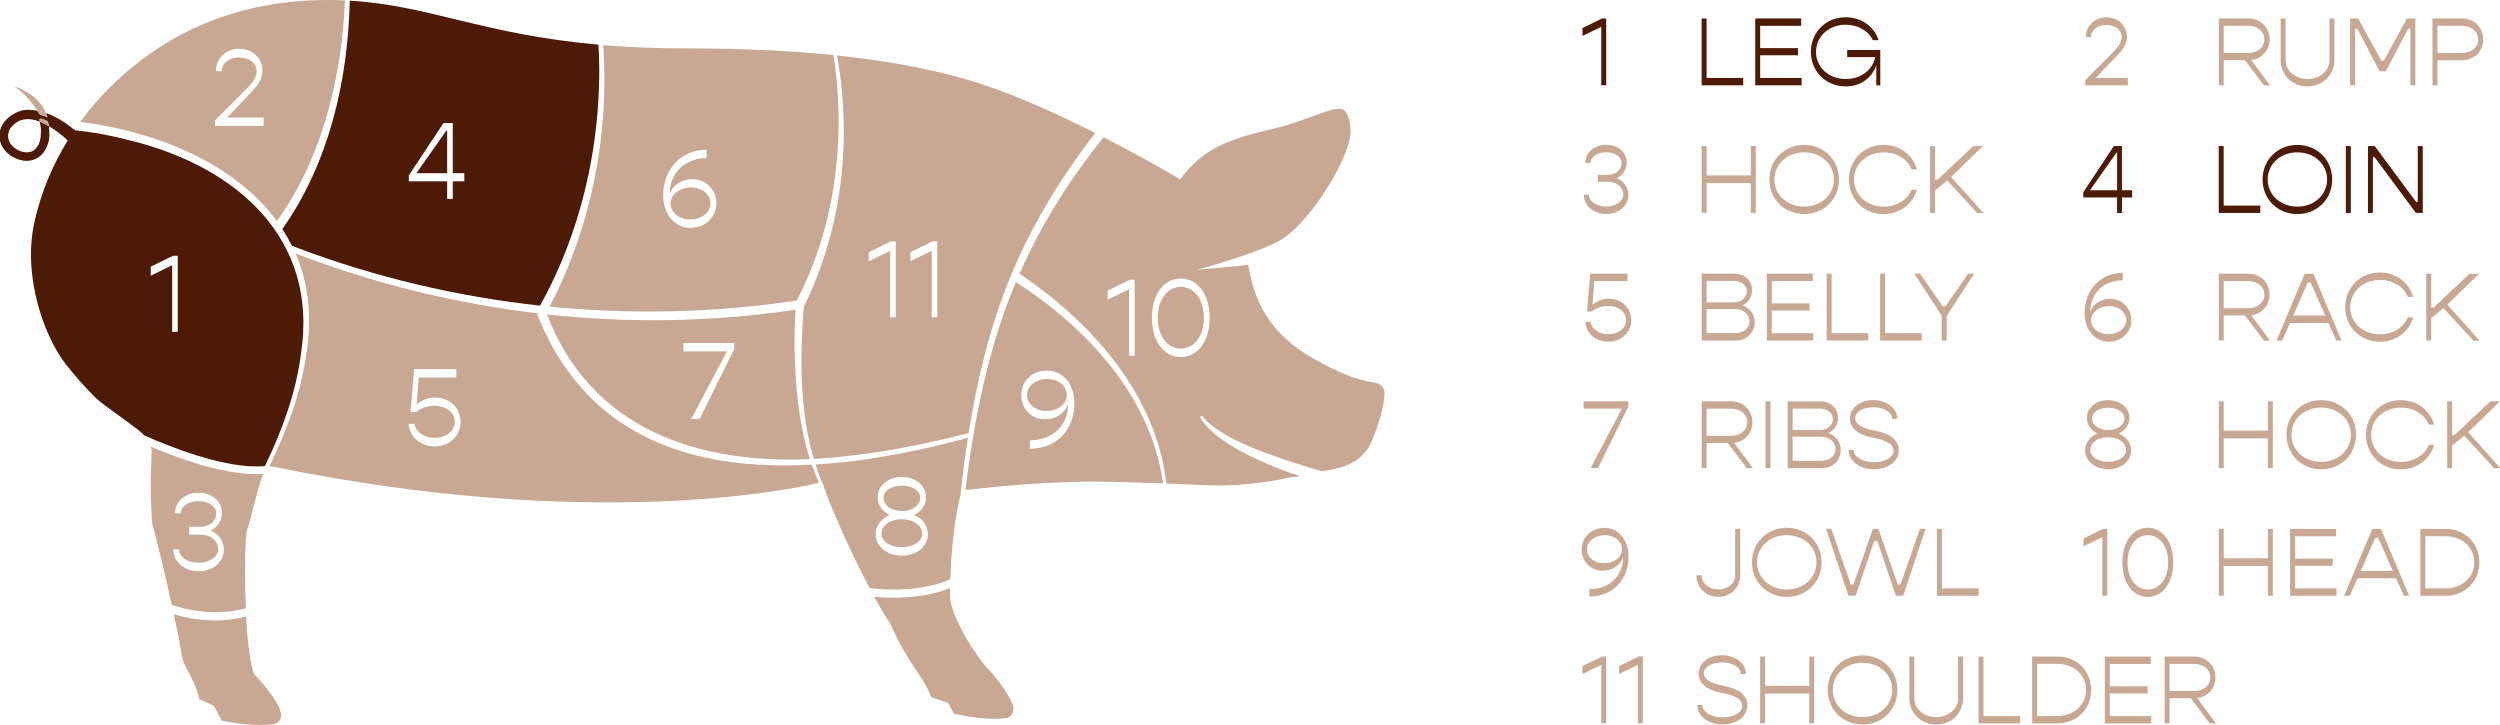 <?xml version="1.0" encoding="UTF-8"?>
<svg preserveAspectRatio="xMidYMid slice" width="1100px" height="319px" xmlns="http://www.w3.org/2000/svg" xmlns:xlink="http://www.w3.org/1999/xlink" id="Layer_2" viewBox="0 0 552 160">
  <defs>
    <style>
      .cls-1 {
        fill: none;
      }

      .cls-2 {
        fill: #c8a893;
      }

      .cls-3 {
        fill: #c8a893;
      }

      .cls-4 {
        fill: #4c1a05;
      }

      .cls-5 {
        clip-path: url(#clippath);
      }
    </style>
    <clipPath id="clippath">
      <rect class="cls-1" y="0" width="552" height="160"></rect>
    </clipPath>
  </defs>
  <g id="Layer_1-2" data-name="Layer_1">
    <g class="cls-5">
      <g>
        <path class="cls-4" d="M354.61,4.07v14.75h-1.09V5.91l-4.15,2.03v-1.75l4.33-2.12h.92Z"></path>
        <path class="cls-4" d="M384.85,17.2v1.63h-9.18V4.07h1.09v13.13h8.08Z"></path>
        <path class="cls-4" d="M397.74,17.2v1.63h-10.24V4.07h10.14v1.63h-9.05v4.92h8.35v1.58h-8.35v5h9.14Z"></path>
        <path class="cls-4" d="M415.1,11.04v7.79h-.88v-4.41c-1.06,2.89-3.53,4.65-6.76,4.65-4.36,0-7.68-3.3-7.68-7.63s3.32-7.63,7.68-7.63c3.48,0,6.34,2.09,7.25,5.06h-1.26c-.95-2.03-3.2-3.41-5.99-3.41-3.72,0-6.55,2.58-6.55,5.99s2.82,5.99,6.55,5.99c3.35,0,5.99-2.01,6.5-4.83h-6.16v-1.57h7.28l.02-.02Z"></path>
        <path class="cls-2" d="M469.73,17.2v1.63h-9.42v-1.13l6.27-6.29c1.03-1.03,1.8-2.12,1.8-3.25,0-1.52-1.4-2.65-3.38-2.65s-3.4,1.13-3.4,2.68h-1.13c0-2.48,1.94-4.36,4.54-4.36s4.51,1.85,4.51,4.3c0,1.52-.82,2.71-1.99,3.95l-4.9,5.13h7.12l-.02-.02Z"></path>
        <path class="cls-2" d="M495.58,13.28h-4.69v5.54h-1.09V4.07h6.55c2.65,0,4.65,1.99,4.65,4.62,0,2.42-1.71,4.28-4.03,4.56l4.15,5.59h-1.37l-4.16-5.54v-.02ZM490.89,11.68h5.44c2.06,0,3.54-1.26,3.54-2.99s-1.5-2.99-3.54-2.99h-5.44v5.99-.02Z"></path>
        <path class="cls-2" d="M503.46,13.2V4.07h1.09v9.13c0,2.4,2.07,4.23,4.85,4.23s4.83-1.85,4.83-4.23V4.07h1.09v9.13c0,3.36-2.56,5.88-5.93,5.88s-5.95-2.52-5.95-5.88Z"></path>
        <path class="cls-2" d="M518.77,4.07h1.8l5.1,9.34h.54l5.11-9.34h1.86v14.75h-1.09V6.35h-.51l-4.9,9.39h-1.39l-4.9-9.39h-.51v12.46h-1.1V4.07h-.02Z"></path>
        <path class="cls-2" d="M548.16,8.69c0,2.63-2.01,4.61-4.65,4.61h-5.45v5.54h-1.1V4.07h6.55c2.65,0,4.65,1.99,4.65,4.62ZM547.04,8.69c0-1.75-1.5-2.99-3.54-2.99h-5.44v5.99h5.44c2.06,0,3.54-1.26,3.54-2.99v-.02Z"></path>
        <path class="cls-2" d="M359.51,43.07c0,2.37-2.14,4.16-4.92,4.16s-4.92-1.85-4.92-4.26h1.13c0,1.5,1.63,2.61,3.76,2.61s3.81-1.13,3.81-2.65c0-1.63-1.45-2.83-3.46-2.83h-2.16v-1.52h2.16c1.8,0,3.1-1.11,3.1-2.58,0-1.37-1.45-2.4-3.41-2.4s-3.45,1.03-3.45,2.35h-1.13c0-2.27,1.96-4,4.57-4s4.56,1.68,4.56,3.92c0,1.52-.88,2.83-2.22,3.45,1.57.62,2.58,2.03,2.58,3.74Z"></path>
        <path class="cls-2" d="M387.61,32.23v14.75h-1.09v-6.57h-9.75v6.57h-1.09v-14.75h1.09v6.48h9.75v-6.48h1.09Z"></path>
        <path class="cls-2" d="M390.62,39.61c0-4.34,3.32-7.63,7.68-7.63s7.69,3.3,7.69,7.63-3.32,7.63-7.69,7.63-7.68-3.3-7.68-7.63ZM404.86,39.61c0-3.4-2.83-5.99-6.57-5.99s-6.55,2.58-6.55,5.99,2.83,5.99,6.55,5.99,6.57-2.58,6.57-5.99Z"></path>
        <path class="cls-2" d="M408.17,39.61c0-4.34,3.32-7.63,7.68-7.63,3.58,0,6.43,2.22,7.35,5.39h-1.19c-.9-2.2-3.23-3.74-6.16-3.74-3.72,0-6.55,2.58-6.55,5.99s2.83,5.99,6.55,5.99c2.92,0,5.26-1.54,6.16-3.74h1.19c-.92,3.17-3.79,5.39-7.35,5.39-4.36,0-7.68-3.3-7.68-7.63v-.03Z"></path>
        <path class="cls-2" d="M429.88,39.82l-2.71,2.2v4.97h-1.09v-14.75h1.09v7.46h.51l7.95-7.46h2.09l-6.99,6.83,7.14,7.94h-1.4l-6.58-7.17v-.02Z"></path>
        <path class="cls-4" d="M470.69,43.58h-2.25v3.41h-1.09v-3.41h-7.45v-1.16l6.73-10.18h1.8v9.75h2.25v1.58h.02ZM467.36,41.99v-8.3h-.15l-5.83,8.3h5.99-.02Z"></path>
        <path class="cls-4" d="M498.97,45.36v1.63h-9.18v-14.75h1.09v13.13h8.08v-.02Z"></path>
        <path class="cls-4" d="M499.46,39.61c0-4.34,3.32-7.63,7.68-7.63s7.69,3.3,7.69,7.63-3.32,7.63-7.69,7.63-7.68-3.3-7.68-7.63ZM513.7,39.61c0-3.4-2.82-5.99-6.56-5.99s-6.55,2.58-6.55,5.99,2.83,5.99,6.55,5.99,6.56-2.58,6.56-5.99Z"></path>
        <path class="cls-4" d="M517.84,32.24h1.1v14.75h-1.1v-14.75Z"></path>
        <path class="cls-4" d="M522.72,32.24h1.5l9.13,12.32h.36v-12.32h1.11v14.75h-1.52l-9.13-12.32h-.36v12.32h-1.09v-14.75Z"></path>
        <path class="cls-3" d="M360.13,70.66c0,2.71-2.19,4.75-5.06,4.75s-4.88-1.86-5.05-4.36h1.13c.26,1.57,1.86,2.71,3.92,2.71,2.24,0,3.94-1.34,3.94-3.12s-1.68-3.12-3.94-3.12c-1.44,0-2.96.56-3.58,1.22h-1.11l.7-8.35h8.22v1.63h-7.32l-.39,5.28c.73-.78,2.2-1.39,3.58-1.39,2.83,0,4.96,2.03,4.96,4.75v-.02Z"></path>
        <path class="cls-3" d="M387.37,71.16c0,2.29-1.78,3.99-4.13,3.99h-7.56v-14.75h7.32c2.16,0,3.81,1.57,3.81,3.66,0,1.5-.85,2.78-2.17,3.32,1.67.54,2.76,2.03,2.76,3.81l-.02-.02ZM376.77,62.02v4.72h6.03c1.58,0,2.86-1.05,2.86-2.47,0-1.32-1.22-2.27-2.86-2.27h-6.03v.02ZM386.24,70.95c0-1.58-1.36-2.76-3.18-2.76h-6.29v5.32h6.29c1.85,0,3.18-1.09,3.18-2.56Z"></path>
        <path class="cls-3" d="M400.3,73.52v1.63h-10.24v-14.75h10.14v1.63h-9.05v4.92h8.35v1.58h-8.35v5h9.14v-.02Z"></path>
        <path class="cls-3" d="M412.45,73.52v1.63h-9.18v-14.75h1.09v13.13h8.08v-.02Z"></path>
        <path class="cls-3" d="M424.24,73.52v1.63h-9.18v-14.75h1.09v13.13h8.08v-.02Z"></path>
        <path class="cls-3" d="M428.69,69.76l-6.08-9.36h1.26l5.03,7.2h.57l5.03-7.2h1.32l-6.06,9.36v5.39h-1.1v-5.39h.02Z"></path>
        <path class="cls-2" d="M470.52,70.64c0,2.69-2.15,4.77-5.03,4.77-3.05,0-5.31-2.63-5.31-6.35,0-5.03,3.51-8.84,8.43-8.84v1.63c-3.94,0-6.97,2.61-7.17,6.58v.33c.64-1.65,2.35-2.83,4.34-2.83,2.68,0,4.72,2.03,4.72,4.7h.02ZM469.38,70.66c0-1.75-1.67-3.1-3.81-3.1s-3.95,1.36-3.95,3.1,1.67,3.1,3.8,3.1,3.95-1.34,3.95-3.1Z"></path>
        <path class="cls-2" d="M495.58,69.61h-4.69v5.54h-1.09v-14.75h6.55c2.65,0,4.65,1.99,4.65,4.62,0,2.42-1.71,4.28-4.03,4.56l4.15,5.59h-1.37l-4.16-5.54v-.02ZM490.89,68.01h5.44c2.06,0,3.54-1.26,3.54-2.99s-1.5-2.99-3.54-2.99h-5.44v5.99-.02Z"></path>
        <path class="cls-2" d="M514,71.28h-8.49l-1.71,3.87h-1.26l6.22-14.75h1.93l6.2,14.75h-1.17l-1.72-3.87ZM513.3,69.64l-3.23-7.28h-.64l-3.2,7.28h7.07Z"></path>
        <path class="cls-2" d="M517.69,67.77c0-4.34,3.32-7.63,7.67-7.63,3.58,0,6.44,2.22,7.35,5.39h-1.19c-.9-2.21-3.23-3.74-6.16-3.74-3.72,0-6.55,2.58-6.55,5.99s2.83,5.99,6.55,5.99c2.92,0,5.26-1.54,6.16-3.74h1.19c-.91,3.17-3.79,5.39-7.35,5.39-4.36,0-7.67-3.3-7.67-7.63v-.03Z"></path>
        <path class="cls-2" d="M539.39,67.98l-2.71,2.21v4.97h-1.1v-14.75h1.1v7.46h.51l7.95-7.46h2.09l-6.99,6.83,7.14,7.94h-1.4l-6.58-7.17v-.02Z"></path>
        <path class="cls-2" d="M359.51,88.56v1.13l-6.73,13.62h-1.63l6.92-13.13h-8.44v-1.63h9.88v.02Z"></path>
        <path class="cls-2" d="M381.46,97.77h-4.69v5.54h-1.09v-14.75h6.55c2.65,0,4.65,1.99,4.65,4.62,0,2.42-1.71,4.28-4.03,4.56l4.15,5.59h-1.37l-4.17-5.54v-.02ZM376.77,96.17h5.44c2.06,0,3.54-1.26,3.54-2.99s-1.5-2.99-3.54-2.99h-5.44v5.99-.02Z"></path>
        <path class="cls-2" d="M389.77,88.56h1.09v14.75h-1.09v-14.75Z"></path>
        <path class="cls-2" d="M406.35,99.34c0,2.29-1.78,3.99-4.13,3.99h-7.56v-14.75h7.32c2.16,0,3.81,1.57,3.81,3.66,0,1.5-.85,2.78-2.17,3.32,1.67.54,2.76,2.03,2.76,3.81l-.02-.02ZM395.75,90.19v4.72h6.03c1.58,0,2.86-1.05,2.86-2.47,0-1.32-1.23-2.27-2.86-2.27h-6.03v.02ZM405.22,99.13c0-1.58-1.36-2.76-3.18-2.76h-6.29v5.33h6.29c1.85,0,3.18-1.1,3.18-2.56Z"></path>
        <path class="cls-2" d="M408.09,99.26h1.13c0,1.57,1.94,2.74,4.51,2.74,2.35,0,4.28-1.01,4.28-2.55,0-1.93-3.04-2.56-4.69-2.89-3.17-.62-4.91-2.06-4.91-4.2,0-2.47,2.29-4.07,5.18-4.07s5.26,1.8,5.26,4.15h-1.13c0-1.45-1.78-2.56-4.16-2.56-2.2,0-4,.95-4,2.4,0,1.88,3.12,2.52,4.36,2.76,3.33.64,5.26,2.03,5.26,4.3,0,2.58-2.5,4.23-5.47,4.23-3.2,0-5.6-1.86-5.6-4.31Z"></path>
        <path class="cls-2" d="M470.46,99.4c0,2.37-2.2,4.17-5.06,4.17s-5.1-1.8-5.1-4.17c0-1.67,1.09-3.05,2.71-3.74-1.4-.67-2.33-1.94-2.33-3.46,0-2.2,2.01-3.89,4.7-3.89s4.7,1.7,4.7,3.89c0,1.54-.95,2.79-2.35,3.46,1.65.69,2.71,2.07,2.71,3.74h.02ZM469.33,99.29c0-1.6-1.68-2.79-3.94-2.79s-3.95,1.19-3.95,2.79c0,1.5,1.68,2.63,3.95,2.63s3.94-1.13,3.94-2.63ZM465.4,94.9c2.02,0,3.58-1.11,3.58-2.56,0-1.34-1.54-2.37-3.58-2.37s-3.58,1.03-3.58,2.37c0,1.45,1.52,2.56,3.58,2.56Z"></path>
        <path class="cls-2" d="M501.73,88.56v14.75h-1.09v-6.57h-9.75v6.57h-1.09v-14.75h1.09v6.48h9.75v-6.48h1.09Z"></path>
        <path class="cls-2" d="M504.74,95.94c0-4.34,3.32-7.63,7.67-7.63s7.69,3.3,7.69,7.63-3.32,7.63-7.69,7.63-7.67-3.3-7.67-7.63ZM518.96,95.94c0-3.4-2.83-5.99-6.57-5.99s-6.55,2.58-6.55,5.99,2.83,5.99,6.55,5.99,6.57-2.58,6.57-5.99Z"></path>
        <path class="cls-2" d="M522.29,95.94c0-4.34,3.32-7.63,7.68-7.63,3.58,0,6.43,2.22,7.35,5.39h-1.19c-.9-2.2-3.23-3.74-6.16-3.74-3.72,0-6.55,2.58-6.55,5.99s2.83,5.99,6.55,5.99c2.92,0,5.26-1.54,6.16-3.74h1.19c-.91,3.17-3.79,5.39-7.35,5.39-4.36,0-7.68-3.3-7.68-7.63v-.03Z"></path>
        <path class="cls-2" d="M544,96.15l-2.71,2.2v4.97h-1.09v-14.75h1.09v7.46h.51l7.95-7.46h2.09l-6.99,6.83,7.14,7.94h-1.41l-6.58-7.17v-.02Z"></path>
        <path class="cls-2" d="M359.54,122.81c0,5.18-3.54,8.84-8.64,8.84v-1.63c4.1,0,7.2-2.58,7.41-6.58v-.44c-.6,1.72-2.35,2.96-4.41,2.96-2.7,0-4.7-1.99-4.7-4.7s2.14-4.77,5.03-4.77c3.05,0,5.31,2.63,5.31,6.35v-.02ZM358.09,121.21c0-1.75-1.65-3.1-3.79-3.1s-3.95,1.36-3.95,3.1,1.65,3.1,3.79,3.1c2.25,0,3.95-1.36,3.95-3.1Z"></path>
        <path class="cls-2" d="M374.53,126.96h1.13c0,1.78,1.6,3.12,3.69,3.12s3.72-1.36,3.72-3.12v-10.24h1.1v10.24c0,2.71-2.07,4.77-4.82,4.77s-4.83-2.06-4.83-4.77h.02Z"></path>
        <path class="cls-2" d="M386.78,124.1c0-4.35,3.32-7.63,7.68-7.63s7.69,3.3,7.69,7.63-3.32,7.63-7.69,7.63-7.68-3.3-7.68-7.63ZM401.02,124.1c0-3.4-2.83-5.99-6.57-5.99s-6.55,2.58-6.55,5.99,2.82,5.99,6.55,5.99,6.57-2.58,6.57-5.99Z"></path>
        <path class="cls-2" d="M403.11,116.72h1.18l4.3,12.27h.6l4.26-12.27h1.23l4.28,12.27h.6l4.28-12.27h1.24l-4.92,14.75h-1.63l-4.07-12.05h-.73l-4.07,12.05h-1.6l-4.93-14.75h-.02Z"></path>
        <path class="cls-2" d="M436.79,129.85v1.63h-9.18v-14.75h1.09v13.13h8.08v-.02Z"></path>
        <path class="cls-2" d="M354.61,144.89v14.75h-1.09v-12.92l-4.15,2.03v-1.75l4.33-2.12h.92v.02Z"></path>
        <path class="cls-2" d="M362.69,144.89v14.75h-1.09v-12.92l-4.15,2.03v-1.75l4.33-2.12h.92v.02Z"></path>
        <path class="cls-2" d="M374.7,155.57h1.13c0,1.57,1.94,2.74,4.51,2.74,2.35,0,4.28-1.01,4.28-2.55,0-1.93-3.04-2.56-4.69-2.89-3.17-.62-4.92-2.06-4.92-4.2,0-2.47,2.29-4.07,5.18-4.07s5.26,1.8,5.26,4.15h-1.13c0-1.45-1.78-2.56-4.17-2.56-2.2,0-4,.95-4,2.4,0,1.88,3.12,2.51,4.36,2.76,3.33.64,5.26,2.02,5.26,4.3,0,2.58-2.5,4.23-5.47,4.23-3.2,0-5.6-1.86-5.6-4.31Z"></path>
        <path class="cls-2" d="M400.51,144.89v14.75h-1.09v-6.57h-9.75v6.57h-1.09v-14.75h1.09v6.48h9.75v-6.48h1.09Z"></path>
        <path class="cls-2" d="M403.5,152.26c0-4.34,3.32-7.63,7.68-7.63s7.69,3.3,7.69,7.63-3.32,7.63-7.69,7.63-7.68-3.3-7.68-7.63ZM417.74,152.26c0-3.4-2.82-5.99-6.57-5.99s-6.55,2.58-6.55,5.99,2.82,5.99,6.55,5.99,6.57-2.58,6.57-5.99Z"></path>
        <path class="cls-2" d="M421.5,154.02v-9.13h1.1v9.13c0,2.4,2.07,4.23,4.85,4.23s4.83-1.85,4.83-4.23v-9.13h1.09v9.13c0,3.36-2.56,5.88-5.93,5.88s-5.95-2.51-5.95-5.88Z"></path>
        <path class="cls-2" d="M445.96,158.02v1.63h-9.18v-14.75h1.09v13.13h8.08v-.02Z"></path>
        <path class="cls-2" d="M461.64,152.26c0,4.21-3.18,7.38-7.41,7.38h-5.62v-14.75h5.62c4.23,0,7.41,3.17,7.41,7.38v-.02ZM460.51,152.26c0-3.3-2.7-5.75-6.3-5.75h-4.51v11.5h4.51c3.61,0,6.3-2.47,6.3-5.75Z"></path>
        <path class="cls-2" d="M474.89,158.02v1.63h-10.24v-14.75h10.14v1.63h-9.05v4.92h8.35v1.58h-8.35v5h9.15v-.02Z"></path>
        <path class="cls-2" d="M483.64,154.1h-4.69v5.54h-1.09v-14.75h6.55c2.64,0,4.65,1.99,4.65,4.62,0,2.42-1.71,4.28-4.03,4.56l4.15,5.59h-1.37l-4.16-5.54v-.02ZM478.95,152.5h5.44c2.06,0,3.54-1.26,3.54-2.99s-1.5-2.99-3.54-2.99h-5.44v5.99-.02Z"></path>
        <path class="cls-2" d="M465.19,116.72v14.75h-1.09v-12.92l-4.15,2.03v-1.75l4.33-2.12h.92v.02Z"></path>
        <path class="cls-2" d="M468.53,124.1c0-4.51,2.3-7.63,5.6-7.63s5.62,3.12,5.62,7.63-2.3,7.63-5.62,7.63-5.6-3.12-5.6-7.63ZM478.63,124.1c0-3.53-1.86-5.99-4.49-5.99s-4.48,2.47-4.48,5.99,1.86,5.99,4.48,5.99,4.49-2.47,4.49-5.99Z"></path>
        <path class="cls-2" d="M501.73,116.72v14.75h-1.09v-6.57h-9.75v6.57h-1.09v-14.75h1.09v6.48h9.75v-6.48h1.09Z"></path>
        <path class="cls-2" d="M515.78,129.85v1.63h-10.24v-14.75h10.14v1.63h-9.05v4.92h8.34v1.58h-8.34v5h9.14v-.02Z"></path>
        <path class="cls-2" d="M528.92,127.61h-8.49l-1.72,3.87h-1.26l6.22-14.75h1.93l6.21,14.75h-1.18l-1.71-3.87ZM528.2,125.98l-3.23-7.28h-.64l-3.2,7.28h7.07Z"></path>
        <path class="cls-2" d="M547.31,124.1c0,4.21-3.18,7.38-7.41,7.38h-5.62v-14.75h5.62c4.23,0,7.41,3.17,7.41,7.38v-.02ZM546.18,124.1c0-3.3-2.7-5.75-6.3-5.75h-4.51v11.5h4.51c3.61,0,6.3-2.47,6.3-5.75Z"></path>
        <path class="cls-4" d="M98.82,28.8h-.16l-6.63,9.42h6.79v-9.42Z"></path>
        <path class="cls-2" d="M61.24,48.79c7.71-10.65,11.89-23.49,13.88-36.42.6-4.07,1.01-8.18,1.14-12.28C75.07.03,73.86,0,72.61,0c-24.63-.02-39.73,10.78-48.52,19.58-1.78,1.78-4,4.26-6.27,7.32,17.02,2.14,34.13,9.24,43.42,21.89ZM47.62,26.53l7.12-7.14c1.16-1.16,2.04-2.4,2.04-3.69,0-1.73-1.6-3.01-3.84-3.01s-3.87,1.29-3.87,3.04h-1.29c0-2.83,2.2-4.97,5.14-4.97s5.13,2.09,5.13,4.88c0,1.73-.93,3.09-2.25,4.49l-5.57,5.83h8.08v1.85h-10.71v-1.29h.02Z"></path>
        <path class="cls-3" d="M193.08,131.71c1.27,2.32,2.48,4.38,3.53,5.91,4,9.05,7.37,11.79,8.79,15.62l.24.62,3.77,1.29,1.22,2.34.64.15s4.36,1,8.35,1.01c.86,0,1.71-.05,2.53-.16.41-.05.93-.31,1.24-.74.31-.43.38-.87.38-1.21-.02-.83-.31-1.45-.67-2.21-.36-.74-.85-1.52-1.4-2.32-1.1-1.62-2.45-3.28-3.61-4.49-1.16-1.19-3.33-4.21-5.11-7.4-1.81-3.17-3.22-6.7-3.18-8.53v-1.8c-4.16,1.67-8.77,2.11-12.43,2.11-1.68,0-3.15-.1-4.31-.2h.03Z"></path>
        <path class="cls-2" d="M175.72,68.35c-18.13,2.71-36.61,3.02-54.86,1.05,9.72,25.38,33.35,33.01,58.02,31.92-2.45-7.71-3.2-15.93-3.38-23.98-.05-2.99.02-5.98.21-8.98ZM162.2,76.98l-7.66,15.48h-1.85l7.87-14.91h-9.6v-1.85h11.22v1.29l.02-.02Z"></path>
        <path class="cls-3" d="M134.89,91.61c-7.43-5.67-12.87-13.67-16.2-22.31,0,0,.23-.08.33-.13-18.36-2.16-36.45-6.6-53.66-13.23,2.73,6.3,3.76,13.64,2.4,22.07-1.19,8.74-4.33,17.04-8.18,24.88.56.08,1.05.18,1.39.21,69.36,14.14,113.63,5,119.89,3.43-.59-1.31-1.09-2.65-1.57-3.99-15.56.86-31.76-1.26-44.4-10.94l.02.02ZM96.04,98.51c-3.1,0-5.54-2.11-5.73-4.97h1.29c.29,1.78,2.11,3.09,4.44,3.09,2.55,0,4.47-1.54,4.47-3.54s-1.91-3.54-4.47-3.54c-1.63,0-3.35.64-4.05,1.39h-1.26l.8-9.47h9.32v1.85h-8.31l-.44,5.99c.83-.9,2.5-1.58,4.05-1.58,3.2,0,5.63,2.3,5.63,5.39s-2.48,5.39-5.76,5.39l.02.02Z"></path>
        <path class="cls-4" d="M58.64,102.79c3.81-7.91,6.86-16.24,7.95-24.91,3.79-25.25-14.18-40.85-36.92-46.68-4.26-1.14-8.66-2.03-12.98-2.43,0,0,.02-.25.03-.33-.05.08-.11.15-.16.23-2.22-1.85-4.31-3.04-6.27-3.72.13.29.23.62.33.95,0,0-1.21-.51-1.52-.56-.33-.07-.46-.44-.46-.44-.08-.15-.18-.31-.28-.46-.72-.13-1.4-.21-2.09-.21-1.22,0-2.37.44-3.33,1.05-1.94,1.16-2.94,2.94-2.94,4.69s1.01,3.46,2.65,4.48c1.06.65,2.22,1.05,3.38,1.05h.07c1.78,0,3.51-1.06,4.34-3.05.41-.93.59-1.73.59-2.5,0-.21,0-1.26-.11-2.11-.7-.42-1.39-.75-2.04-1.01.05.34.15.69.15.69.23.96.13,1.44.13,1.81,0,.93-.15,1.73-.42,2.37-.65,1.42-1.55,1.89-2.68,1.93-.72,0-1.57-.24-2.38-.75-1.16-.74-1.76-1.81-1.76-2.87s.54-2.16,2.06-3.12c.64-.39,1.4-.6,2.34-.6.77,0,1.65.2,2.58.57-.05-.26-.07-.51,0-.56.34-.31,1.26.25,1.63.41.2.1.33.59.41,1.14,1.34.78,2.74,1.85,4.16,3.15-3.07,4.95-5.9,11.11-7.46,18.49-.47,2.2-.67,4.44-.67,6.68.03,9.73,3.82,19.21,7.61,24.11,2.37,3.04,4.7,5.59,6.89,7.74.07.05,1.86,1.55,2.99,2.3,2.74,2.01,6.4,4.61,7.14,5.39.11.11.2.23.31.34,4.69,2.12,18.06,7.69,26.77,6.8v-.03ZM39.37,73.22h-1.24v-14.68l-4.72,2.3v-1.99l4.9-2.4h1.05v16.77h.02Z"></path>
        <path class="cls-2" d="M152.45,48.43c2.53,0,4.49-1.54,4.49-3.53s-1.89-3.53-4.33-3.53-4.49,1.54-4.49,3.53,1.89,3.53,4.33,3.53Z"></path>
        <path class="cls-2" d="M33.45,98.64c.08.31.15.62.15.95,0,.75-.15,4.83-.16,4.9v-.03c-.13.64.08,10.63.36,11.42.36,1.13.7,2.45,1.05,3.9,1.01,4.02,2.24,9.38,3.2,13.7,2.73.96,9.13,2.65,16.35.78-.13-2.79-.2-5.64-.2-8.22,0-2.37.05-4.51.15-6.19.08-1.63.28-2.92.38-3.14.87-2.48,1.76-7.12,3.43-12.12-.47.03-.96.05-1.47.05-7.81,0-17.74-3.71-23.21-6.04l-.02.03ZM43.96,126.06c-3.15,0-5.59-2.09-5.59-4.83h1.29c0,1.7,1.85,2.97,4.28,2.97s4.33-1.29,4.33-3.01c0-1.85-1.65-3.2-3.94-3.2h-2.45v-1.73h2.45c2.04,0,3.53-1.26,3.53-2.94,0-1.55-1.65-2.73-3.89-2.73s-3.92,1.16-3.92,2.68h-1.29c0-2.58,2.24-4.54,5.19-4.54s5.18,1.93,5.18,4.44c0,1.73-1,3.2-2.53,3.92,1.78.7,2.94,2.3,2.94,4.25,0,2.69-2.43,4.74-5.59,4.74v-.02Z"></path>
        <path class="cls-2" d="M8.87,26.23s-.05.29,0,.56c.65.26,1.34.59,2.04,1.01-.08-.57-.2-1.06-.41-1.14-.38-.18-1.29-.72-1.63-.41v-.02Z"></path>
        <path class="cls-3" d="M38.48,135.55c.31,1.37.56,2.58.75,3.5,1.06,4.93.82,6.11,1.91,8.13,1.14,2.06,2.45,4.88,2.71,5.99.11.49.29,1.13.29,1.13l3.18,1.47,1.75,3.27.65.13s3.98.83,7.82.83c1.05,0,2.09-.07,3.07-.23.39-.07.9-.31,1.19-.74.31-.41.38-.85.38-1.19-.03-.87-.33-1.47-.7-2.22-.38-.74-.88-1.5-1.45-2.3-1.14-1.6-2.53-3.25-3.72-4.44l-.07-.13c-.07-.11-.13-.28-.21-.51-.16-.44-.33-1.06-.47-1.81-.31-1.5-.57-3.51-.78-5.76-.13-1.45-.24-3.01-.33-4.59-2.42.59-4.74.85-6.86.85-3.82,0-7.04-.74-9.13-1.39l.02.02Z"></path>
        <path class="cls-2" d="M177.55,67.68h-.02c-.9,11.14-.95,22.8,2.2,33.6,2.68-.15,5.37-.38,8.07-.72,8.8-.98,17.51-2.79,26.11-5,3.97-24.94,11.11-44.44,27.94-66.2-10.26-5.18-19.61-9.18-27.22-11.47-7.43-2.22-16.92-4.31-29.77-5.65,3.36,18.64,1.11,38.42-7.32,55.43ZM201.05,55.66l4.9-2.4h1.05v16.77h-1.24v-14.68l-4.72,2.3v-1.99h.02ZM191.87,55.66l4.9-2.4h1.05v16.77h-1.24v-14.68l-4.72,2.3v-1.99h.02Z"></path>
        <path class="cls-2" d="M121.42,67.67c18.16,1.8,36.55,1.37,54.58-1.36,6.5-12.58,9.42-26.8,9.21-40.93-.07-4.43-.42-8.87-1.16-13.23-9-.91-19.61-1.47-32.35-1.47-6.91,0-12.98-.26-18.44-.72,1.36,19.83-2.61,40.08-11.84,57.71ZM156.07,33.04v1.85c-4.47,0-7.92,2.97-8.13,7.48v.36c.74-1.88,2.68-3.2,4.93-3.2,3.04,0,5.37,2.3,5.37,5.34s-2.45,5.42-5.71,5.42c-3.48,0-6.03-2.99-6.03-7.22,0-5.72,3.98-10.03,9.57-10.03Z"></path>
        <path class="cls-2" d="M224.32,62.25c-5.81,13.9-8.95,28.57-11.12,45.8h1.09s13.64-1.76,27.16-1.76c3.89,0,9.86.2,15.37.39-2.64-19.11-16.79-34.32-32.5-44.44v.02ZM227.42,99.03v-1.85c4.67,0,8.18-2.94,8.43-7.48v-.51c-.69,1.94-2.68,3.35-5,3.35-3.07,0-5.34-2.25-5.34-5.34s2.43-5.42,5.72-5.42c3.48,0,6.03,2.99,6.03,7.22,0,5.88-4.03,10.03-9.82,10.03h-.02Z"></path>
        <path class="cls-2" d="M305.08,85.19c-.67-.62-1.31-.69-1.88-.8-.59-.1-1.29-.21-2.32-.47-2.04-.52-5.34-1.67-10.73-4.69-9.86-5.54-13.16-12.61-14.55-20.78-.26.1-11.29,1.09-11.29,1.09,0,0,14.24-3.82,18.93-6.88,6.52-4.25,14.89-18.06,14.96-23.63,0-1.58-.29-3.05-1.03-4.25-.49-.75-1.18-.78-1.58-.78-1.49.05-3.45.83-6.01,1.75-2.52.91-5.41,1.96-7.97,2.55-9.77,2.19-16.07,4.41-21,11.27-5.8-3.38-11.48-6.5-16.93-9.29-8.13,10.16-14.08,19.98-18.54,30.15,15.91,10.68,30.16,26.62,32.4,46.29,3.87.15,7.46.31,9.85.39.55.02,1.13.03,1.71.03,5.81,0,12.56-1,15.22-1.68.96-.26,1.55-.16,2.79-.39-5.81-1.71-12.64-4.98-16.05-7.2-4.25-2.76-5.83-5.21-6.08-5.86-.03-.18.57-.13.57-.13.74,1.19,3.61,3.5,7.41,5.34,4.85,2.35,11.07,4.47,18.88,6.79,1.55-.26,2.94-.52,3.87-.77,1.73-.46,4.96-1.65,6.76-5.06,1.34-2.65,3.15-8.3,3.22-11.14-.05-.54.07-1.08-.6-1.85h-.02ZM250.55,78.51h-1.24v-14.68l-4.72,2.3v-1.99l4.9-2.4h1.05v16.77h.02ZM260.72,78.81c-3.74,0-6.37-3.54-6.37-8.67s2.63-8.67,6.37-8.67,6.38,3.54,6.38,8.67-2.63,8.67-6.38,8.67Z"></path>
        <path class="cls-2" d="M260.72,63.32c-2.97,0-5.08,2.79-5.08,6.81s2.11,6.81,5.08,6.81,5.1-2.79,5.1-6.81-2.11-6.81-5.1-6.81Z"></path>
        <path class="cls-2" d="M203.22,109.86c0-1.54-1.75-2.69-4.05-2.69s-4.05,1.16-4.05,2.69c0,1.65,1.73,2.92,4.05,2.92s4.05-1.26,4.05-2.92Z"></path>
        <path class="cls-2" d="M231.28,83.64c-2.55,0-4.49,1.54-4.49,3.53s1.88,3.53,4.29,3.53c2.55,0,4.49-1.54,4.49-3.53s-1.88-3.53-4.29-3.53Z"></path>
        <path class="cls-4" d="M64.56,54.23c.28.11.93.38,1.16.46,17.21,6.5,35.29,10.76,53.6,12.76,7.35-13.2,11.53-28.04,12.72-43.09.38-4.82.47-9.69.16-14.5C106.46,7.56,94.93,1.18,77.33.15c-.41,17.67-4.57,35.79-14.88,50.39.77,1.19,1.47,2.42,2.11,3.69ZM90.36,38.71l7.66-11.56h2.04v11.07h2.55v1.8h-2.55v3.89h-1.24v-3.89h-8.46v-1.31Z"></path>
        <path class="cls-2" d="M199.17,114.59c-2.58,0-4.49,1.35-4.49,3.18,0,1.7,1.93,2.99,4.49,2.99s4.48-1.29,4.48-2.99c0-1.83-1.93-3.18-4.48-3.18Z"></path>
        <path class="cls-2" d="M213.74,96.64c-8.48,2.24-17.07,4.1-25.79,5.16-2.58.31-5.19.56-7.84.72.41,1.31.88,2.58,1.39,3.85.03,0,.1-.03.11-.03,1.37,4.57,6.09,15.22,10.44,23.46,3.1.36,11.27.93,17.82-1.98.26-8.98,1.37-14.96,2.29-18.75h-.06c.49-4.31,1.03-8.43,1.65-12.41v-.02ZM199.17,122.63c-3.25,0-5.78-2.04-5.78-4.74,0-1.89,1.24-3.48,3.09-4.25-1.6-.75-2.65-2.21-2.65-3.94,0-2.5,2.29-4.43,5.34-4.43s5.34,1.93,5.34,4.43c0,1.75-1.06,3.18-2.68,3.94,1.88.78,3.09,2.35,3.09,4.25,0,2.69-2.5,4.74-5.76,4.74h.02Z"></path>
        <path class="cls-2" d="M3.25,19.06c1.91,1.23,3.95,3.41,5.11,5.34.64.11,1.27.29,1.93.52-1.85-4.44-7.05-5.86-7.05-5.86h.02Z"></path>
        <path class="cls-2" d="M9.11,25.3c.31.05,1.52.56,1.52.56-.1-.33-.2-.64-.33-.95-.65-.23-1.31-.41-1.93-.52.1.16.2.31.28.46,0,0,.15.38.46.44v.02Z"></path>
      </g>
    </g>
  </g>
</svg>
